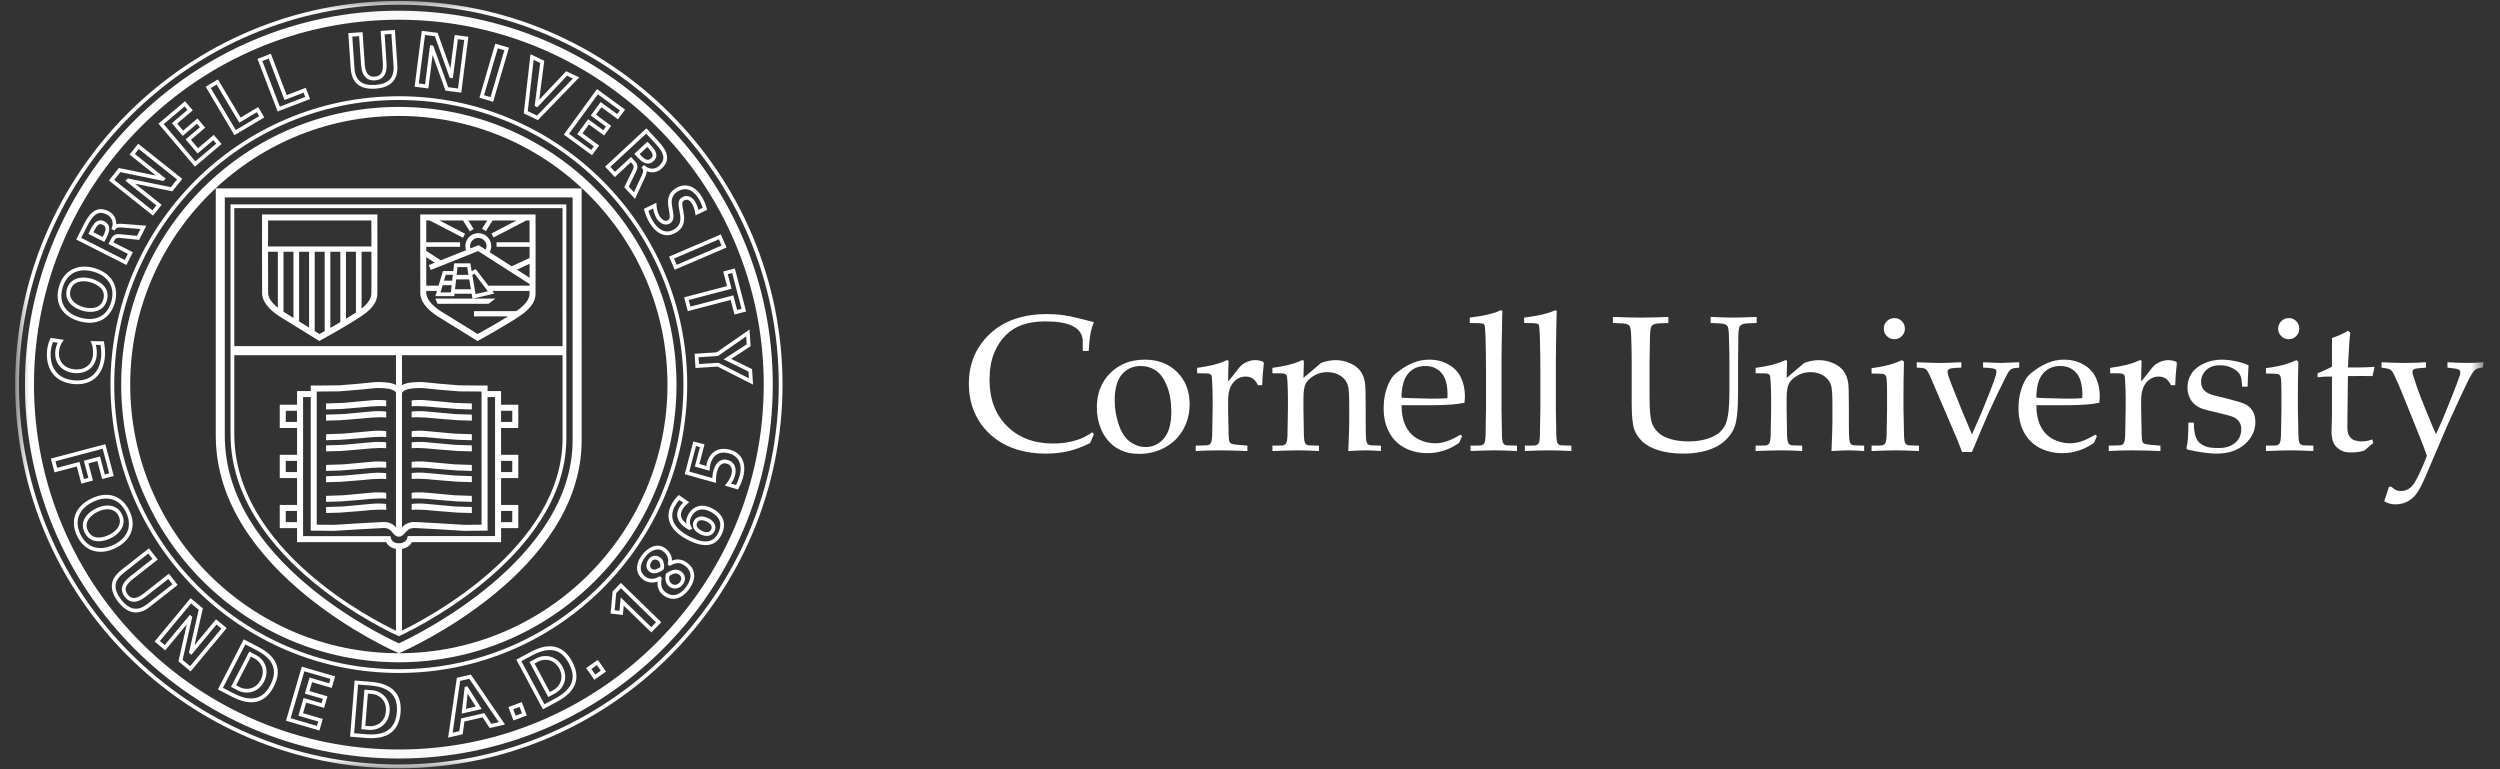<svg width="130" height="40" viewBox="0 0 130 40" fill="none" xmlns="http://www.w3.org/2000/svg">
<rect x="0" y="0" width="130" height="40" fill="#333333" stroke="none"/>
<g clip-path="url(#clip0_4400_2315)">
<mask id="mask0_4400_2315" style="mask-type:luminance" maskUnits="userSpaceOnUse" x="0" y="0" width="130" height="40">
<path d="M0.789 0.047V39.952H129.148V0.047" fill="white"/>
</mask>
<g mask="url(#mask0_4400_2315)">
<path d="M56.88 22.58L56.688 23.036C56.305 23.23 55.931 23.371 55.564 23.458C55.198 23.544 54.799 23.588 54.366 23.588C53.859 23.588 53.388 23.524 52.953 23.397C52.518 23.27 52.138 23.087 51.812 22.85C51.487 22.612 51.221 22.346 51.014 22.052C50.808 21.757 50.651 21.437 50.543 21.092C50.435 20.747 50.381 20.368 50.381 19.956C50.381 18.911 50.745 18.046 51.473 17.361C52.201 16.675 53.196 16.332 54.455 16.332C54.753 16.332 55.028 16.35 55.282 16.384C55.535 16.419 55.844 16.484 56.209 16.581C56.574 16.678 56.798 16.734 56.88 16.75C56.808 16.93 56.754 17.108 56.718 17.281C56.666 17.56 56.63 17.883 56.611 18.25H56.305L56.301 17.668C56.267 17.346 56.09 17.106 55.767 16.948C55.444 16.79 54.971 16.711 54.348 16.711C53.882 16.717 53.487 16.777 53.163 16.89C52.838 17.003 52.552 17.181 52.305 17.425C52.057 17.669 51.854 17.978 51.697 18.353C51.539 18.728 51.459 19.198 51.456 19.764C51.456 20.756 51.759 21.553 52.365 22.157C52.971 22.761 53.772 23.063 54.767 23.063C55.216 23.063 55.632 23.001 56.015 22.877C56.277 22.793 56.537 22.659 56.796 22.477L56.88 22.58Z" fill="white"/>
<path d="M57.964 20.826C57.964 21.227 58.031 21.636 58.165 22.051C58.299 22.466 58.493 22.769 58.747 22.959C59 23.15 59.276 23.246 59.574 23.246C59.953 23.246 60.27 23.096 60.525 22.795C60.78 22.495 60.908 22.033 60.908 21.408C60.908 20.889 60.832 20.441 60.679 20.064C60.528 19.686 60.334 19.42 60.098 19.265C59.863 19.109 59.603 19.032 59.318 19.032C58.916 19.032 58.589 19.177 58.34 19.468C58.089 19.759 57.964 20.211 57.964 20.826ZM57.036 21.19C57.036 20.458 57.269 19.86 57.736 19.397C58.203 18.934 58.801 18.702 59.532 18.702C60.22 18.702 60.78 18.918 61.212 19.35C61.645 19.782 61.861 20.34 61.861 21.024C61.861 21.502 61.75 21.938 61.527 22.334C61.304 22.73 60.989 23.04 60.583 23.265C60.177 23.488 59.73 23.601 59.242 23.601C58.862 23.601 58.54 23.537 58.276 23.409C58.012 23.282 57.799 23.121 57.635 22.928C57.471 22.735 57.347 22.537 57.262 22.334C57.111 21.977 57.036 21.596 57.036 21.19Z" fill="white"/>
<path d="M62.178 23.454V23.173C62.55 23.166 62.751 23.16 62.781 23.153C62.837 23.144 62.879 23.128 62.907 23.107C62.934 23.085 62.957 23.055 62.974 23.015C63.006 22.94 63.026 22.822 63.033 22.662C63.049 21.786 63.057 21.329 63.057 21.289V20.704C63.057 20.442 63.049 20.16 63.033 19.858C63.026 19.665 63.012 19.55 62.992 19.514C62.971 19.478 62.934 19.451 62.88 19.433C62.828 19.415 62.618 19.407 62.251 19.41V19.129C62.905 19.039 63.383 18.921 63.684 18.775C63.748 18.743 63.792 18.727 63.815 18.727C63.837 18.727 63.855 18.735 63.868 18.751C63.881 18.768 63.888 18.792 63.888 18.825C63.888 18.848 63.886 18.875 63.884 18.904C63.872 19.104 63.866 19.415 63.863 19.835C64.011 19.666 64.147 19.497 64.272 19.33C64.396 19.163 64.487 19.055 64.543 19.006C64.641 18.921 64.755 18.854 64.883 18.803C65.011 18.752 65.144 18.727 65.281 18.727C65.419 18.727 65.556 18.756 65.69 18.815L65.72 18.884C65.669 19.319 65.641 19.701 65.634 20.032H65.414C65.338 19.875 65.25 19.761 65.15 19.689C65.05 19.618 64.925 19.582 64.774 19.582C64.521 19.582 64.306 19.686 64.129 19.893C63.951 20.101 63.863 20.412 63.863 20.828V21.333C63.863 21.549 63.871 21.943 63.888 22.515C63.891 22.718 63.899 22.848 63.912 22.903C63.925 22.959 63.943 22.999 63.964 23.023C63.985 23.048 64.02 23.069 64.069 23.084C64.168 23.115 64.433 23.144 64.865 23.173V23.454C64.289 23.43 63.799 23.418 63.394 23.418C62.975 23.418 62.57 23.43 62.178 23.454Z" fill="white"/>
<path d="M66.166 23.454V23.173L66.633 23.168C66.702 23.165 66.755 23.153 66.793 23.131C66.831 23.11 66.859 23.083 66.879 23.05C66.915 22.985 66.938 22.868 66.948 22.701C66.948 22.658 66.956 22.187 66.972 21.289V20.704C66.972 20.442 66.964 20.16 66.948 19.858C66.939 19.665 66.923 19.55 66.902 19.514C66.881 19.478 66.845 19.451 66.794 19.433C66.742 19.415 66.533 19.407 66.166 19.41V19.129C66.82 19.039 67.298 18.921 67.599 18.775C67.664 18.743 67.707 18.727 67.73 18.727C67.752 18.727 67.77 18.735 67.783 18.751C67.796 18.768 67.803 18.792 67.803 18.825C67.803 18.848 67.802 18.875 67.8 18.904C67.793 19.023 67.785 19.273 67.779 19.654L68.692 18.874C68.96 18.776 69.215 18.727 69.454 18.727C69.719 18.727 69.971 18.781 70.208 18.889C70.445 18.996 70.624 19.132 70.743 19.296C70.863 19.459 70.942 19.666 70.981 19.914C71.004 20.061 71.016 20.472 71.016 21.146V22.015C71.016 22.44 71.024 22.729 71.04 22.884C71.057 22.982 71.082 23.049 71.117 23.087C71.152 23.125 71.205 23.148 71.278 23.158L71.81 23.173V23.454C71.492 23.43 71.228 23.418 71.016 23.418C70.835 23.418 70.534 23.43 70.112 23.454C70.144 22.644 70.16 22.133 70.16 21.92V21.094C70.16 20.58 70.141 20.243 70.102 20.082C70.046 19.863 69.92 19.685 69.724 19.551C69.528 19.417 69.291 19.35 69.014 19.35C68.769 19.35 68.544 19.409 68.342 19.526C68.139 19.644 67.995 19.779 67.908 19.931C67.822 20.083 67.779 20.34 67.779 20.699V21.293C67.795 22.144 67.803 22.604 67.803 22.672C67.809 22.836 67.829 22.955 67.862 23.031C67.875 23.06 67.895 23.086 67.921 23.107C67.948 23.128 67.989 23.145 68.045 23.158C68.065 23.162 68.245 23.166 68.587 23.173V23.454C68.189 23.43 67.829 23.418 67.507 23.418C67.232 23.418 66.786 23.43 66.166 23.454Z" fill="white"/>
<path d="M72.878 20.68C72.97 20.689 73.143 20.698 73.399 20.705C73.887 20.722 74.223 20.73 74.407 20.73C74.843 20.73 75.129 20.722 75.267 20.705C75.27 20.627 75.272 20.567 75.272 20.525C75.272 20.011 75.167 19.634 74.957 19.393C74.748 19.152 74.468 19.032 74.117 19.032C73.746 19.032 73.448 19.164 73.221 19.428C72.996 19.692 72.882 20.11 72.878 20.68ZM76.03 22.682L75.872 23.036C75.647 23.177 75.483 23.271 75.378 23.317C75.225 23.386 75.049 23.445 74.852 23.492C74.654 23.54 74.446 23.564 74.227 23.564C73.796 23.564 73.406 23.474 73.056 23.294C72.707 23.115 72.435 22.845 72.241 22.488C72.046 22.131 71.95 21.711 71.95 21.231C71.95 20.856 72.001 20.516 72.104 20.214C72.207 19.911 72.324 19.689 72.454 19.545C72.55 19.441 72.696 19.321 72.896 19.185C73.095 19.05 73.293 18.942 73.489 18.864C73.748 18.756 74.027 18.702 74.328 18.702C74.694 18.702 75.025 18.786 75.32 18.952C75.616 19.119 75.833 19.346 75.97 19.634C76.107 19.922 76.176 20.247 76.176 20.61C76.176 20.701 76.168 20.813 76.152 20.943C75.915 20.989 75.704 21.019 75.517 21.032C75.163 21.059 74.809 21.072 74.456 21.072H72.878C72.884 21.539 72.965 21.917 73.121 22.206C73.277 22.495 73.492 22.708 73.766 22.845C74.039 22.982 74.323 23.051 74.618 23.051C74.818 23.051 75.017 23.018 75.216 22.954C75.414 22.889 75.659 22.771 75.951 22.599L76.03 22.682Z" fill="white"/>
<path d="M76.466 23.454V23.173L76.931 23.168C77.004 23.165 77.059 23.153 77.096 23.131C77.135 23.11 77.164 23.083 77.183 23.05C77.22 22.985 77.241 22.868 77.248 22.701C77.25 22.659 77.258 22.189 77.272 21.291V19.253C77.272 18.706 77.264 18.141 77.248 17.558C77.235 17.165 77.216 16.946 77.193 16.9C77.177 16.867 77.15 16.844 77.113 16.831C77.064 16.808 76.836 16.796 76.429 16.796V16.515C77.162 16.423 77.671 16.306 77.957 16.167C77.999 16.147 78.031 16.137 78.055 16.137C78.077 16.137 78.095 16.144 78.108 16.159C78.12 16.174 78.127 16.194 78.127 16.22C78.127 16.243 78.124 16.276 78.118 16.319L78.114 16.481C78.099 17.067 78.09 17.566 78.088 17.978L78.079 18.744V21.292C78.092 22.143 78.1 22.604 78.103 22.672C78.106 22.836 78.126 22.955 78.162 23.031C78.175 23.06 78.195 23.085 78.22 23.107C78.247 23.128 78.287 23.145 78.339 23.158C78.362 23.162 78.543 23.166 78.884 23.173V23.454C78.443 23.43 78.056 23.418 77.721 23.418C77.403 23.418 76.985 23.43 76.466 23.454Z" fill="white"/>
<path d="M79.293 23.454V23.173L79.758 23.168C79.83 23.165 79.885 23.153 79.924 23.131C79.961 23.11 79.99 23.083 80.01 23.05C80.046 22.985 80.068 22.868 80.074 22.701C80.077 22.659 80.084 22.189 80.099 21.291V19.253C80.099 18.706 80.091 18.141 80.074 17.558C80.061 17.165 80.043 16.946 80.02 16.9C80.003 16.867 79.977 16.844 79.941 16.831C79.891 16.808 79.662 16.796 79.256 16.796V16.515C79.989 16.423 80.498 16.306 80.784 16.167C80.826 16.147 80.858 16.137 80.881 16.137C80.903 16.137 80.921 16.144 80.934 16.159C80.947 16.174 80.954 16.194 80.954 16.22C80.954 16.243 80.951 16.276 80.945 16.319L80.941 16.481C80.925 17.067 80.917 17.566 80.914 17.978L80.905 18.744V21.292C80.919 22.143 80.927 22.604 80.929 22.672C80.933 22.836 80.952 22.955 80.988 23.031C81.002 23.06 81.021 23.085 81.048 23.107C81.074 23.128 81.113 23.145 81.165 23.158C81.188 23.162 81.371 23.166 81.712 23.173V23.454C81.27 23.43 80.882 23.418 80.548 23.418C80.23 23.418 79.812 23.43 79.293 23.454Z" fill="white"/>
<path d="M83.871 16.797V16.479C84.406 16.503 84.903 16.515 85.363 16.515C85.83 16.515 86.293 16.503 86.754 16.479V16.797C86.369 16.803 86.134 16.82 86.049 16.848C85.965 16.876 85.908 16.914 85.879 16.963C85.836 17.028 85.81 17.187 85.8 17.438C85.796 17.504 85.788 17.967 85.776 18.829V20.641C85.776 21.343 85.821 21.806 85.911 22.03C86.001 22.253 86.143 22.439 86.339 22.586C86.489 22.697 86.692 22.786 86.947 22.853C87.2 22.92 87.486 22.953 87.798 22.953C88.164 22.953 88.489 22.909 88.773 22.818C89.057 22.728 89.27 22.619 89.412 22.49C89.554 22.361 89.66 22.217 89.731 22.057C89.8 21.897 89.851 21.677 89.883 21.398C89.913 21.119 89.93 20.766 89.93 20.338V18.829C89.93 18.385 89.921 17.951 89.904 17.527C89.898 17.216 89.876 17.032 89.838 16.975C89.801 16.918 89.74 16.876 89.655 16.848C89.571 16.82 89.336 16.803 88.952 16.797V16.479C89.49 16.503 89.881 16.515 90.129 16.515C90.354 16.515 90.76 16.503 91.346 16.479V16.797C90.958 16.803 90.723 16.82 90.64 16.848C90.557 16.876 90.499 16.914 90.466 16.963C90.428 17.028 90.403 17.187 90.393 17.439C90.393 17.504 90.388 17.968 90.379 18.83V20.472C90.379 21.279 90.322 21.842 90.21 22.162C90.096 22.483 89.889 22.765 89.589 23.01C89.362 23.193 89.072 23.335 88.717 23.436C88.363 23.537 87.969 23.588 87.537 23.588C87.033 23.588 86.596 23.529 86.227 23.41C85.857 23.291 85.576 23.133 85.382 22.939C85.189 22.745 85.057 22.547 84.985 22.344C84.894 22.076 84.848 21.627 84.848 20.996V18.83C84.848 18.386 84.839 17.951 84.823 17.527C84.813 17.216 84.79 17.032 84.753 16.975C84.716 16.918 84.655 16.876 84.573 16.848C84.49 16.82 84.255 16.803 83.871 16.797Z" fill="white"/>
<path d="M91.292 23.454V23.173L91.759 23.168C91.827 23.165 91.881 23.153 91.919 23.131C91.957 23.11 91.985 23.083 92.005 23.05C92.04 22.985 92.064 22.868 92.074 22.701C92.074 22.658 92.082 22.187 92.098 21.289V20.704C92.098 20.442 92.09 20.16 92.074 19.858C92.064 19.665 92.049 19.55 92.028 19.514C92.007 19.478 91.97 19.451 91.919 19.433C91.868 19.415 91.659 19.407 91.292 19.41V19.129C91.946 19.039 92.424 18.921 92.725 18.775C92.789 18.743 92.833 18.727 92.856 18.727C92.878 18.727 92.896 18.735 92.91 18.751C92.922 18.768 92.928 18.792 92.928 18.825C92.928 18.848 92.928 18.875 92.926 18.904C92.918 19.023 92.912 19.273 92.905 19.654L93.819 18.874C94.086 18.776 94.34 18.727 94.58 18.727C94.845 18.727 95.096 18.781 95.334 18.889C95.571 18.996 95.749 19.132 95.868 19.296C95.988 19.459 96.068 19.666 96.107 19.914C96.13 20.061 96.141 20.472 96.141 21.146V22.015C96.141 22.44 96.149 22.729 96.166 22.884C96.182 22.982 96.208 23.049 96.243 23.087C96.278 23.125 96.332 23.148 96.404 23.158L96.936 23.173V23.454C96.617 23.43 96.353 23.418 96.142 23.418C95.96 23.418 95.66 23.43 95.238 23.454C95.27 22.644 95.286 22.133 95.286 21.92V21.094C95.286 20.58 95.267 20.243 95.228 20.082C95.172 19.863 95.046 19.685 94.85 19.551C94.654 19.417 94.417 19.35 94.139 19.35C93.895 19.35 93.671 19.409 93.468 19.526C93.265 19.644 93.121 19.779 93.034 19.931C92.948 20.083 92.905 20.34 92.905 20.699V21.293C92.921 22.144 92.928 22.604 92.928 22.672C92.935 22.836 92.955 22.955 92.988 23.031C93.001 23.06 93.021 23.086 93.047 23.107C93.074 23.128 93.114 23.145 93.171 23.158C93.19 23.162 93.371 23.166 93.713 23.173V23.454C93.315 23.43 92.955 23.418 92.632 23.418C92.358 23.418 91.912 23.43 91.292 23.454Z" fill="white"/>
<path d="M98.508 16.54C98.661 16.54 98.79 16.594 98.896 16.701C99.002 16.809 99.055 16.939 99.055 17.092C99.055 17.242 99.001 17.371 98.894 17.478C98.787 17.586 98.657 17.64 98.508 17.64C98.355 17.64 98.225 17.586 98.117 17.478C98.009 17.371 97.956 17.242 97.956 17.092C97.956 16.939 98.009 16.809 98.117 16.701C98.225 16.594 98.355 16.54 98.508 16.54ZM97.321 19.423V19.142C97.947 19.069 98.473 18.931 98.9 18.727L99.006 18.805C98.99 19.501 98.982 20.034 98.982 20.404V21.295C98.997 22.145 99.007 22.604 99.011 22.673C99.014 22.836 99.032 22.955 99.065 23.031C99.081 23.06 99.102 23.086 99.128 23.107C99.154 23.128 99.193 23.145 99.245 23.158C99.265 23.162 99.446 23.166 99.788 23.173V23.454C99.293 23.43 98.897 23.418 98.6 23.418C98.34 23.418 97.913 23.43 97.321 23.454V23.173L97.787 23.168C97.856 23.165 97.909 23.153 97.948 23.131C97.985 23.11 98.014 23.083 98.034 23.051C98.07 22.985 98.092 22.87 98.103 22.703C98.103 22.661 98.11 22.192 98.127 21.298V20.436C98.127 19.95 98.11 19.661 98.078 19.57C98.058 19.521 98.023 19.484 97.972 19.46C97.922 19.435 97.705 19.423 97.321 19.423Z" fill="white"/>
<path d="M102.029 23.503C101.901 23.168 101.813 22.943 101.764 22.827L101.361 21.886L100.354 19.536C100.289 19.389 100.233 19.29 100.187 19.24C100.141 19.191 100.091 19.16 100.035 19.147C99.989 19.134 99.868 19.124 99.671 19.117V18.836C100.215 18.861 100.61 18.873 100.86 18.873C101.135 18.873 101.51 18.861 101.989 18.836V19.117C101.635 19.127 101.428 19.15 101.365 19.186C101.303 19.223 101.272 19.272 101.272 19.334C101.272 19.433 101.337 19.645 101.469 19.971L102.069 21.469L102.212 21.805C102.373 22.195 102.483 22.456 102.542 22.588L103.033 21.469C103.062 21.403 103.212 21.034 103.48 20.36C103.637 19.969 103.742 19.669 103.795 19.462C103.807 19.407 103.814 19.357 103.814 19.315C103.814 19.259 103.792 19.219 103.75 19.196C103.672 19.154 103.462 19.127 103.122 19.117V18.836C103.609 18.861 103.922 18.873 104.059 18.873C104.174 18.873 104.487 18.861 104.997 18.836V19.117C104.794 19.127 104.659 19.151 104.592 19.189C104.525 19.226 104.458 19.305 104.394 19.423C104.348 19.502 104.171 19.857 103.863 20.487L103.392 21.497C103.31 21.678 103.026 22.346 102.542 23.503H102.029Z" fill="white"/>
<path d="M105.89 20.68C105.982 20.689 106.155 20.698 106.411 20.705C106.899 20.722 107.235 20.73 107.419 20.73C107.854 20.73 108.141 20.722 108.279 20.705C108.282 20.627 108.284 20.567 108.284 20.525C108.284 20.011 108.179 19.634 107.969 19.393C107.759 19.152 107.479 19.032 107.128 19.032C106.757 19.032 106.46 19.164 106.233 19.428C106.007 19.692 105.893 20.11 105.89 20.68ZM109.041 22.682L108.884 23.036C108.659 23.177 108.494 23.271 108.39 23.317C108.236 23.386 108.06 23.445 107.863 23.492C107.666 23.54 107.458 23.564 107.238 23.564C106.808 23.564 106.417 23.474 106.068 23.294C105.718 23.115 105.447 22.845 105.253 22.488C105.058 22.131 104.962 21.711 104.962 21.231C104.962 20.856 105.012 20.516 105.116 20.214C105.219 19.911 105.336 19.689 105.466 19.545C105.561 19.441 105.708 19.321 105.908 19.185C106.107 19.05 106.305 18.942 106.501 18.864C106.759 18.756 107.038 18.702 107.339 18.702C107.706 18.702 108.036 18.786 108.332 18.952C108.628 19.119 108.844 19.346 108.982 19.634C109.119 19.922 109.187 20.247 109.187 20.61C109.187 20.701 109.179 20.813 109.163 20.943C108.928 20.989 108.715 21.019 108.529 21.032C108.175 21.059 107.821 21.072 107.467 21.072H105.89C105.896 21.539 105.977 21.917 106.133 22.206C106.289 22.495 106.503 22.708 106.777 22.845C107.051 22.982 107.335 23.051 107.63 23.051C107.83 23.051 108.029 23.018 108.227 22.954C108.426 22.889 108.67 22.771 108.962 22.599L109.041 22.682Z" fill="white"/>
<path d="M109.654 23.454V23.173C110.026 23.166 110.227 23.16 110.258 23.153C110.313 23.144 110.356 23.128 110.384 23.107C110.411 23.085 110.434 23.055 110.451 23.015C110.483 22.94 110.503 22.822 110.509 22.662C110.526 21.786 110.535 21.329 110.535 21.289V20.704C110.535 20.442 110.526 20.16 110.509 19.858C110.503 19.665 110.489 19.55 110.469 19.514C110.448 19.478 110.41 19.451 110.357 19.433C110.304 19.415 110.094 19.407 109.728 19.41V19.129C110.382 19.039 110.859 18.921 111.161 18.775C111.225 18.743 111.269 18.727 111.292 18.727C111.314 18.727 111.333 18.735 111.345 18.751C111.358 18.768 111.365 18.792 111.365 18.825C111.365 18.848 111.364 18.875 111.361 18.904C111.349 19.104 111.343 19.415 111.34 19.835C111.488 19.666 111.624 19.497 111.748 19.33C111.873 19.163 111.964 19.055 112.021 19.006C112.118 18.921 112.231 18.854 112.36 18.803C112.488 18.752 112.62 18.727 112.758 18.727C112.896 18.727 113.032 18.756 113.168 18.815L113.197 18.884C113.147 19.319 113.119 19.701 113.111 20.032H112.89C112.815 19.875 112.727 19.761 112.627 19.689C112.527 19.618 112.402 19.582 112.251 19.582C111.998 19.582 111.783 19.686 111.606 19.893C111.429 20.101 111.34 20.412 111.34 20.828V21.333C111.34 21.549 111.348 21.943 111.365 22.515C111.368 22.718 111.377 22.848 111.389 22.903C111.402 22.959 111.42 22.999 111.441 23.023C111.462 23.048 111.497 23.069 111.547 23.084C111.644 23.115 111.91 23.144 112.342 23.173V23.454C111.766 23.43 111.276 23.418 110.871 23.418C110.452 23.418 110.047 23.43 109.654 23.454Z" fill="white"/>
<path d="M113.798 21.976H114.078C114.081 22.166 114.092 22.316 114.108 22.428C114.124 22.538 114.152 22.647 114.192 22.753C114.231 22.86 114.292 22.95 114.375 23.023C114.457 23.097 114.546 23.153 114.643 23.194C114.74 23.235 114.839 23.262 114.94 23.275C115.039 23.288 115.192 23.296 115.396 23.296C115.732 23.296 116.007 23.206 116.222 23.031C116.438 22.854 116.546 22.612 116.546 22.305C116.546 22.168 116.512 22.047 116.446 21.942C116.378 21.838 116.281 21.756 116.156 21.697C116.03 21.638 115.758 21.561 115.343 21.466C114.928 21.372 114.66 21.304 114.538 21.261C114.355 21.192 114.21 21.109 114.102 21.011C113.994 20.913 113.908 20.789 113.844 20.638C113.781 20.488 113.749 20.325 113.749 20.148C113.749 19.89 113.816 19.652 113.952 19.435C114.088 19.218 114.302 19.041 114.593 18.906C114.885 18.77 115.202 18.702 115.545 18.702C115.751 18.702 115.99 18.73 116.262 18.786C116.533 18.842 116.754 18.912 116.924 18.995C116.901 19.359 116.886 19.73 116.876 20.107H116.595C116.578 19.869 116.56 19.713 116.538 19.639C116.517 19.564 116.488 19.497 116.453 19.439C116.416 19.381 116.354 19.318 116.266 19.251C116.178 19.185 116.064 19.125 115.925 19.073C115.786 19.021 115.616 18.995 115.413 18.995C115.126 18.995 114.894 19.08 114.719 19.25C114.544 19.42 114.457 19.619 114.457 19.847C114.457 19.974 114.482 20.084 114.533 20.175C114.584 20.267 114.652 20.341 114.736 20.398C114.822 20.455 114.941 20.507 115.095 20.552L115.91 20.753C116.321 20.858 116.606 20.947 116.761 21.023C116.916 21.098 117.041 21.214 117.136 21.372C117.231 21.531 117.279 21.721 117.279 21.943C117.279 22.384 117.096 22.768 116.731 23.096C116.365 23.424 115.876 23.588 115.263 23.588C114.981 23.588 114.606 23.546 114.137 23.461C113.878 23.413 113.739 23.378 113.72 23.359C113.706 23.349 113.699 23.332 113.699 23.31C113.699 23.287 113.703 23.259 113.71 23.226C113.741 23.086 113.761 22.949 113.772 22.815C113.782 22.68 113.79 22.401 113.798 21.976Z" fill="white"/>
<path d="M119.016 16.54C119.169 16.54 119.299 16.594 119.404 16.701C119.51 16.809 119.563 16.939 119.563 17.092C119.563 17.242 119.509 17.371 119.402 17.478C119.295 17.586 119.165 17.64 119.016 17.64C118.863 17.64 118.732 17.586 118.625 17.478C118.518 17.371 118.463 17.242 118.463 17.092C118.463 16.939 118.518 16.809 118.625 16.701C118.732 16.594 118.863 16.54 119.016 16.54ZM117.829 19.423V19.142C118.455 19.069 118.981 18.931 119.408 18.727L119.514 18.805C119.498 19.501 119.49 20.034 119.49 20.404V21.295C119.506 22.145 119.516 22.604 119.519 22.673C119.522 22.836 119.54 22.955 119.573 23.031C119.589 23.06 119.61 23.086 119.636 23.107C119.663 23.128 119.701 23.145 119.754 23.158C119.773 23.162 119.954 23.166 120.296 23.173V23.454C119.801 23.43 119.405 23.418 119.109 23.418C118.848 23.418 118.422 23.43 117.829 23.454V23.173L118.296 23.168C118.364 23.165 118.418 23.153 118.455 23.131C118.493 23.11 118.521 23.083 118.542 23.051C118.577 22.985 118.6 22.87 118.61 22.703C118.61 22.661 118.618 22.192 118.635 21.298V20.436C118.635 19.95 118.618 19.661 118.586 19.57C118.567 19.521 118.531 19.484 118.481 19.46C118.43 19.435 118.213 19.423 117.829 19.423Z" fill="white"/>
<path d="M120.516 19.618V19.412C120.828 19.284 121.077 19.17 121.262 19.069C121.262 18.29 121.262 17.793 121.262 17.577C121.604 17.46 121.882 17.334 122.096 17.199L122.214 17.298C122.177 17.571 122.136 18.174 122.092 19.105C122.352 19.109 122.507 19.11 122.559 19.11C122.587 19.11 122.755 19.106 123.059 19.098C123.228 19.093 123.354 19.083 123.438 19.069L123.473 19.103L123.371 19.557C123.166 19.554 122.978 19.552 122.807 19.552C122.635 19.552 122.397 19.554 122.092 19.557L122.068 21.561C122.058 22.049 122.061 22.341 122.077 22.436C122.093 22.531 122.124 22.614 122.17 22.685C122.215 22.756 122.274 22.812 122.346 22.855C122.419 22.898 122.543 22.93 122.718 22.953C122.85 22.953 122.958 22.947 123.041 22.936C123.123 22.924 123.227 22.896 123.353 22.85L123.412 23.036C123.259 23.158 123.111 23.283 122.968 23.415C122.845 23.46 122.73 23.491 122.622 23.505C122.515 23.52 122.392 23.527 122.252 23.527C122.08 23.527 121.943 23.508 121.84 23.468C121.739 23.429 121.645 23.374 121.561 23.304C121.477 23.233 121.406 23.144 121.349 23.036C121.291 22.928 121.254 22.757 121.238 22.524C121.24 22.302 121.247 22.058 121.257 21.793C121.26 21.741 121.262 21.683 121.262 21.621V19.582H121.062C120.9 19.582 120.718 19.593 120.516 19.618Z" fill="white"/>
<path d="M123.978 26.068L124.228 25.311H124.346C124.409 25.363 124.462 25.404 124.506 25.435C124.55 25.466 124.597 25.49 124.648 25.506C124.7 25.522 124.774 25.531 124.872 25.531C124.973 25.531 125.072 25.509 125.169 25.465C125.265 25.422 125.355 25.353 125.439 25.26C125.522 25.167 125.621 25.007 125.736 24.778C125.908 24.426 126.063 24.067 126.2 23.701C126.095 23.406 125.971 23.075 125.824 22.708L125.046 20.772C124.815 20.195 124.625 19.756 124.478 19.455C124.42 19.336 124.356 19.256 124.289 19.216C124.222 19.176 124.072 19.143 123.84 19.117V18.836C124.245 18.861 124.645 18.873 125.04 18.873C125.426 18.873 125.797 18.861 126.153 18.836V19.117C125.816 19.14 125.622 19.161 125.574 19.18C125.488 19.211 125.446 19.269 125.446 19.352C125.446 19.403 125.474 19.508 125.529 19.667C125.657 20.07 125.777 20.414 125.892 20.698L126.2 21.464C126.387 21.922 126.543 22.294 126.671 22.578L126.932 21.999C127.034 21.77 127.212 21.335 127.468 20.694C127.724 20.052 127.873 19.656 127.916 19.503C127.93 19.451 127.936 19.404 127.936 19.365C127.936 19.302 127.91 19.254 127.86 19.219C127.809 19.184 127.611 19.15 127.268 19.117V18.836C127.647 18.861 127.983 18.873 128.274 18.873C128.568 18.873 128.86 18.861 129.148 18.836L129.099 19.117C128.931 19.124 128.802 19.161 128.711 19.226C128.619 19.292 128.481 19.513 128.296 19.89C128.111 20.266 127.768 21.005 127.267 22.107L126.132 24.763C125.949 25.188 125.791 25.491 125.657 25.672C125.523 25.854 125.363 25.991 125.176 26.085C124.99 26.18 124.785 26.227 124.562 26.227C124.455 26.227 124.357 26.215 124.27 26.191C124.183 26.167 124.086 26.126 123.978 26.068Z" fill="white"/>
<path d="M5.941 20C5.941 11.839 12.58 5.2 20.739 5.2C28.9 5.2 35.539 11.839 35.539 19.999C35.539 28.16 28.9 34.799 20.739 34.799C12.58 34.799 5.941 28.16 5.941 20ZM5.746 20C5.746 28.268 12.472 34.994 20.739 34.994C29.008 34.994 35.734 28.268 35.734 19.999C35.734 11.731 29.008 5.004 20.739 5.004C12.472 5.004 5.746 11.731 5.746 20Z" fill="white"/>
<path d="M0.985 20C0.985 9.106 9.847 0.243 20.739 0.243C31.633 0.243 40.496 9.106 40.496 20C40.496 30.893 31.633 39.756 20.739 39.756C9.847 39.756 0.985 30.893 0.985 20ZM0.789 20C0.789 31.001 9.739 39.952 20.739 39.952C31.741 39.952 40.691 31.001 40.691 20C40.691 8.998 31.741 0.047 20.739 0.047C9.739 0.047 0.789 8.998 0.789 20Z" fill="white"/>
<path d="M1.767 20C1.767 9.538 10.278 1.026 20.739 1.026C31.202 1.026 39.714 9.538 39.714 20C39.714 30.462 31.202 38.974 20.739 38.974C10.278 38.974 1.767 30.462 1.767 20ZM1.297 20C1.297 30.721 10.019 39.443 20.739 39.443C31.461 39.443 40.184 30.721 40.184 20C40.184 9.279 31.461 0.557 20.739 0.557C10.019 0.557 1.297 9.279 1.297 20Z" fill="white"/>
<path d="M22.761 25.994C22.762 25.994 23.782 26.075 23.782 26.075C23.782 26.075 24.537 26.096 24.537 26.096L24.534 25.785L23.639 25.754L22.275 25.628C21.86 25.575 21.474 25.618 21.458 25.62L21.406 25.626V25.935L21.471 25.927C21.475 25.926 21.817 25.888 22.761 25.994ZM22.761 26.574C22.762 26.574 23.782 26.655 23.782 26.655C23.782 26.655 24.537 26.677 24.537 26.677L24.534 26.366L23.638 26.335L22.274 26.21C21.86 26.156 21.474 26.199 21.458 26.201L21.406 26.206V26.516L21.471 26.508C21.475 26.508 21.817 26.47 22.761 26.574ZM22.761 23.369C22.761 23.369 23.782 23.451 23.782 23.451L24.537 23.472L24.534 23.16L23.638 23.131L22.275 23.005C21.86 22.951 21.474 22.994 21.458 22.996L21.406 23.002V23.311L21.471 23.303C21.475 23.303 21.817 23.265 22.761 23.369ZM22.761 22.788C22.761 22.788 23.782 22.87 23.782 22.87C23.783 22.87 24.537 22.891 24.537 22.891L24.534 22.579L23.639 22.549C23.639 22.549 22.275 22.424 22.275 22.424C21.86 22.37 21.474 22.413 21.458 22.415L21.406 22.421V22.732L21.472 22.723C21.475 22.723 21.817 22.684 22.761 22.788ZM22.761 24.966C22.761 24.966 23.782 25.048 23.782 25.048C23.782 25.048 24.537 25.071 24.537 25.071L24.534 24.758L23.639 24.727C23.639 24.727 22.275 24.602 22.275 24.602C21.86 24.548 21.474 24.59 21.458 24.593L21.406 24.598V24.909L21.472 24.901C21.475 24.901 21.817 24.862 22.761 24.966ZM20.739 33.968C13.037 33.968 6.771 27.702 6.771 19.999C6.771 12.296 13.037 6.029 20.739 6.029C28.442 6.029 34.709 12.296 34.709 19.999C34.709 27.702 28.442 33.968 20.739 33.968ZM20.739 5.56C12.778 5.56 6.302 12.037 6.302 19.999C6.302 27.961 12.778 34.438 20.739 34.438C28.701 34.438 35.178 27.961 35.178 19.999C35.178 12.037 28.701 5.56 20.739 5.56ZM20.742 33.454C19.853 33.049 11.689 29.15 11.689 22.662C11.689 22.662 11.69 10.718 11.69 10.266C12.142 10.266 29.324 10.265 29.776 10.265C29.776 10.718 29.776 22.892 29.776 22.892C29.776 29.1 21.631 33.043 20.742 33.454ZM11.22 9.796L11.22 22.662C11.22 29.798 20.556 33.887 20.651 33.927L20.744 33.968L20.837 33.927C21.221 33.759 30.246 29.732 30.246 22.892L30.245 9.796L11.22 9.796ZM26.056 21.942V21.36C26.224 21.36 26.47 21.36 26.638 21.36C26.638 21.527 26.638 21.774 26.638 21.942C26.47 21.942 26.224 21.942 26.056 21.942ZM26.056 24.547V23.964C26.224 23.964 26.47 23.964 26.638 23.964C26.638 24.132 26.638 24.379 26.638 24.547C26.47 24.547 26.224 24.547 26.056 24.547ZM26.056 27.151V26.568C26.224 26.568 26.47 26.568 26.638 26.568C26.638 26.736 26.638 26.983 26.638 27.151C26.47 27.151 26.224 27.151 26.056 27.151ZM20.902 32.793V28.542C21.181 28.493 21.347 28.333 21.423 28.19C21.615 28.19 26.056 28.19 26.056 28.19V27.464H26.951V26.255H26.056V24.86H26.951V23.651H26.056V22.255H26.951V21.047H26.056V20.335H25.353V20.048L24.804 20.046L23.869 20.037L22.842 19.952L22.147 19.882C21.648 19.827 21.204 19.918 21.186 19.921C21.066 19.949 20.976 19.987 20.904 20.029V18.469H29.253C29.253 20.815 29.253 22.79 29.253 22.79C29.253 28.498 22.123 32.201 20.902 32.793ZM20.743 28.251C20.403 28.251 20.338 28.025 20.332 27.999L20.303 27.88L15.76 27.877C15.76 27.877 15.76 20.941 15.76 20.648C15.87 20.648 16.037 20.648 16.158 20.648L16.157 27.592L17.361 27.605L18.745 27.521L19.951 27.456C20.218 27.456 20.319 27.581 20.416 27.702C20.494 27.797 20.583 27.907 20.738 27.907C20.89 27.907 20.983 27.8 21.065 27.707C21.172 27.584 21.283 27.456 21.559 27.456L22.767 27.521L24.148 27.605C24.149 27.605 25.361 27.592 25.361 27.592L25.354 27.438L25.353 20.648H25.743V27.877H21.205L21.172 27.993C21.164 28.02 21.089 28.251 20.743 28.251ZM15.443 26.568C15.443 26.736 15.443 26.983 15.443 27.151C15.275 27.151 15.028 27.151 14.86 27.151C14.86 26.983 14.86 26.736 14.86 26.568C15.028 26.568 15.275 26.568 15.443 26.568ZM15.443 23.964C15.443 24.132 15.443 24.379 15.443 24.547C15.275 24.547 15.028 24.547 14.86 24.547C14.86 24.379 14.86 24.132 14.86 23.964C15.028 23.964 15.275 23.964 15.443 23.964ZM15.443 21.36C15.443 21.527 15.443 21.774 15.443 21.942C15.275 21.942 15.028 21.942 14.86 21.942C14.86 21.774 14.86 21.527 14.86 21.36C15.028 21.36 15.275 21.36 15.443 21.36ZM20.591 20.408V27.424C20.475 27.295 20.292 27.144 19.952 27.143L18.716 27.209L17.355 27.292C17.355 27.292 16.754 27.286 16.47 27.283C16.47 26.994 16.471 20.651 16.471 20.36C16.584 20.359 16.707 20.358 16.707 20.358L17.649 20.35C17.649 20.35 18.702 20.263 18.702 20.263L19.394 20.193C19.845 20.143 20.257 20.227 20.261 20.227C20.474 20.277 20.558 20.36 20.591 20.408ZM20.589 32.797C19.385 32.224 12.184 28.551 12.184 22.576C12.184 22.576 12.184 20.712 12.184 18.469H20.591V20.018C20.522 19.981 20.436 19.947 20.328 19.922C20.305 19.917 19.862 19.827 19.363 19.882L18.669 19.952L17.642 20.037C17.641 20.037 16.707 20.046 16.707 20.046L16.156 20.048L16.158 20.204V20.335H15.447V21.047H14.547V22.255H15.447V23.651H14.547V24.86H15.447V26.255H14.547V27.464H15.447V28.19C15.447 28.19 19.877 28.19 20.075 28.19C20.148 28.335 20.31 28.495 20.589 28.543V32.797ZM20.904 20.435C20.918 20.402 20.985 20.29 21.254 20.226C21.254 20.226 21.665 20.143 22.116 20.193C22.119 20.193 22.808 20.263 22.808 20.263L23.862 20.35L24.804 20.358C24.804 20.358 24.927 20.359 25.04 20.36C25.04 20.651 25.041 26.994 25.041 27.283C24.824 27.286 24.155 27.292 24.155 27.292L22.795 27.209L21.558 27.143C21.215 27.144 21.029 27.289 20.904 27.419V20.435ZM12.184 10.823C12.376 10.823 29.06 10.823 29.252 10.823C29.252 10.931 29.253 14.715 29.253 18H12.184C12.184 14.746 12.184 10.933 12.184 10.823ZM11.988 10.628V22.576C11.988 29.191 20.617 33.028 20.704 33.066L20.744 33.083L20.783 33.065C20.87 33.027 29.449 29.128 29.449 22.79L29.448 10.627L11.988 10.628ZM22.761 24.385C22.761 24.385 23.782 24.466 23.782 24.466L24.537 24.488L24.534 24.176L23.639 24.146C23.639 24.146 22.275 24.021 22.275 24.021C21.86 23.967 21.474 24.01 21.458 24.012L21.406 24.018V24.327L21.471 24.319C21.475 24.319 21.817 24.281 22.761 24.385ZM22.761 21.188C22.761 21.188 23.782 21.269 23.782 21.269L24.537 21.292L24.534 20.98L23.639 20.95L22.275 20.823C21.86 20.771 21.474 20.813 21.458 20.816L21.406 20.821V21.131L21.471 21.123C21.475 21.123 21.817 21.085 22.761 21.188ZM22.761 21.769C22.761 21.769 23.782 21.851 23.782 21.851L24.537 21.873L24.534 21.561L23.639 21.531L22.275 21.405C21.86 21.352 21.474 21.395 21.458 21.397L21.406 21.403V21.712L21.472 21.704C21.475 21.704 21.817 21.665 22.761 21.769ZM19.212 23.006C19.215 23.005 18.497 23.072 18.497 23.072L17.852 23.131C17.85 23.131 16.957 23.16 16.957 23.16L16.954 23.472L17.709 23.451L18.729 23.369C19.675 23.265 20.014 23.303 20.018 23.303L20.083 23.311L20.083 23.002L20.031 22.996C20.015 22.994 19.631 22.951 19.212 23.006ZM19.212 22.424C19.214 22.424 18.836 22.459 18.836 22.459L17.852 22.549C17.852 22.549 16.957 22.579 16.957 22.579L16.954 22.891L17.709 22.87C17.709 22.87 18.729 22.788 18.729 22.788C19.675 22.683 20.014 22.723 20.017 22.723L20.083 22.732L20.083 22.421L20.031 22.415C20.015 22.413 19.631 22.37 19.212 22.424ZM19.212 20.824C19.215 20.823 18.733 20.869 18.733 20.869L17.852 20.95L16.957 20.98L16.954 21.292L17.709 21.269L18.729 21.188C19.675 21.085 20.014 21.123 20.018 21.123L20.083 21.131L20.083 20.821L20.031 20.816C20.015 20.813 19.631 20.77 19.212 20.824ZM19.212 21.405C19.214 21.405 18.81 21.443 18.81 21.443L17.852 21.531L16.957 21.561L16.954 21.873L17.709 21.851L18.729 21.769C19.675 21.665 20.014 21.704 20.017 21.704L20.083 21.712L20.083 21.403L20.031 21.397C20.015 21.395 19.631 21.352 19.212 21.405ZM19.212 24.022C19.215 24.021 18.696 24.07 18.696 24.07L17.853 24.146C17.852 24.146 16.957 24.176 16.957 24.176L16.954 24.488L17.709 24.466L18.729 24.385C19.675 24.281 20.014 24.319 20.017 24.319L20.083 24.327L20.083 24.018L20.031 24.012C20.015 24.01 19.631 23.967 19.212 24.022ZM19.212 26.21C19.215 26.21 18.582 26.268 18.582 26.268L17.852 26.335C17.852 26.335 16.957 26.366 16.957 26.366L16.954 26.677L17.709 26.655C17.709 26.655 18.729 26.574 18.729 26.574C19.675 26.47 20.014 26.508 20.017 26.508L20.083 26.516L20.083 26.206L20.031 26.201C20.015 26.199 19.631 26.156 19.212 26.21ZM19.212 25.628C19.214 25.628 18.798 25.667 18.798 25.667L17.852 25.754C17.852 25.754 16.957 25.785 16.957 25.785L16.954 26.096L17.709 26.075C17.709 26.075 18.729 25.994 18.729 25.994C19.675 25.888 20.014 25.926 20.018 25.927L20.083 25.935L20.083 25.626L20.031 25.62C20.015 25.618 19.631 25.575 19.212 25.628ZM19.212 24.608C19.214 24.608 18.864 24.641 18.864 24.641L17.852 24.734L16.957 24.764L16.954 25.076L17.709 25.054L18.729 24.973C19.675 24.868 20.014 24.907 20.017 24.907L20.083 24.916L20.083 24.606L20.031 24.6C20.015 24.598 19.631 24.555 19.212 24.608Z" fill="white"/>
<path d="M13.557 35.351C13.445 35.568 13.277 35.718 13.07 35.784C12.873 35.847 12.65 35.827 12.461 35.729C12.461 35.729 12.356 35.675 12.276 35.634C12.352 35.487 12.97 34.289 13.046 34.142C13.126 34.184 13.23 34.237 13.23 34.237C13.42 34.335 13.565 34.504 13.628 34.702C13.652 34.778 13.664 34.856 13.664 34.935C13.664 35.073 13.628 35.213 13.557 35.351ZM13.319 34.065L12.963 33.88L12.014 35.718L12.372 35.902C12.607 36.023 12.883 36.048 13.129 35.969C13.386 35.886 13.594 35.704 13.73 35.44C13.867 35.175 13.895 34.9 13.813 34.642C13.734 34.396 13.554 34.186 13.319 34.065ZM14.065 35.612C13.673 36.371 13.053 36.519 12.17 36.065C12.17 36.065 11.766 35.857 11.593 35.767C11.673 35.613 12.678 33.663 12.758 33.508C12.889 33.576 13.334 33.806 13.334 33.806C13.944 34.12 14.247 34.5 14.247 34.955C14.247 35.158 14.186 35.377 14.065 35.612ZM13.423 33.633L12.674 33.246L11.331 35.851L12.081 36.237C13.067 36.745 13.792 36.565 14.237 35.701C14.683 34.837 14.409 34.142 13.423 33.633ZM24.317 36.071C24.463 36.303 24.654 36.605 24.739 36.741C24.594 36.774 24.375 36.825 24.23 36.858C24.247 36.698 24.287 36.343 24.317 36.071ZM24.164 35.718L24.006 37.109L25.05 36.869L24.302 35.683L24.164 35.718ZM20.636 37.032C20.568 37.885 20.053 38.26 19.062 38.181C19.062 38.181 18.61 38.145 18.416 38.129C18.43 37.955 18.605 35.769 18.619 35.596C18.766 35.607 19.266 35.648 19.266 35.648C20.191 35.722 20.643 36.122 20.643 36.869C20.643 36.922 20.641 36.976 20.636 37.032ZM19.282 35.454L18.441 35.387L18.206 38.307L19.046 38.375C20.152 38.463 20.752 38.017 20.83 37.048C20.908 36.079 20.387 35.543 19.282 35.454ZM20.068 36.987C20.048 37.231 19.95 37.434 19.785 37.575C19.627 37.709 19.414 37.776 19.202 37.759C19.202 37.759 19.084 37.75 18.995 37.743C19.008 37.578 19.116 36.234 19.13 36.069C19.22 36.076 19.337 36.085 19.337 36.085C19.712 36.116 20.071 36.404 20.071 36.901C20.071 36.929 20.07 36.957 20.068 36.987ZM19.352 35.892C19.352 35.892 18.951 35.86 18.951 35.86L18.786 37.92L19.186 37.953C19.45 37.974 19.714 37.89 19.91 37.723C20.116 37.549 20.237 37.299 20.261 37.002C20.315 36.333 19.833 35.931 19.352 35.892ZM17.184 35.304C17.161 35.383 17.14 35.452 17.117 35.532C16.963 35.487 16.097 35.234 16.097 35.234L15.853 36.067C15.853 36.067 16.636 36.296 16.787 36.34C16.764 36.419 16.744 36.488 16.721 36.567C16.57 36.523 15.788 36.295 15.788 36.295L15.518 37.218C15.518 37.218 16.39 37.473 16.545 37.519C16.521 37.598 16.502 37.666 16.478 37.746C16.324 37.701 15.267 37.392 15.113 37.346C15.162 37.179 15.777 35.074 15.826 34.907C15.98 34.952 17.03 35.259 17.184 35.304ZM14.872 37.478L16.61 37.987L16.786 37.387C16.786 37.387 15.913 37.132 15.759 37.086C15.795 36.965 15.884 36.657 15.92 36.536C16.071 36.58 16.854 36.809 16.854 36.809L17.028 36.208C17.028 36.208 16.246 35.98 16.095 35.935C16.128 35.822 16.196 35.589 16.229 35.475C16.383 35.52 17.249 35.773 17.249 35.773L17.425 35.172L15.694 34.666L14.872 37.478ZM2.883 23.985C3.051 23.94 5.171 23.38 5.339 23.335C5.38 23.488 5.636 24.459 5.677 24.613C5.597 24.634 5.528 24.652 5.449 24.673C5.408 24.521 5.201 23.737 5.201 23.737L4.361 23.959C4.361 23.959 4.557 24.7 4.597 24.85C4.517 24.871 4.448 24.889 4.368 24.91C4.328 24.76 4.133 24.019 4.133 24.019C4.133 24.019 3.132 24.284 2.973 24.326C2.947 24.226 2.909 24.085 2.883 23.985ZM4.23 25.148L4.835 24.988C4.835 24.988 4.639 24.247 4.599 24.097C4.713 24.067 4.948 24.005 5.062 23.974C5.103 24.127 5.31 24.911 5.31 24.911L5.915 24.75L5.477 23.098L2.645 23.847L2.835 24.563C2.835 24.563 3.836 24.299 3.995 24.257C4.034 24.407 4.23 25.148 4.23 25.148ZM6.203 27.287C6.131 27.493 5.936 27.685 5.667 27.814C5.387 27.95 5.109 27.987 4.906 27.916C4.76 27.865 4.648 27.759 4.572 27.602H4.571C4.495 27.444 4.482 27.29 4.533 27.144C4.604 26.941 4.805 26.746 5.086 26.61C5.355 26.481 5.627 26.448 5.833 26.52C5.981 26.571 6.093 26.675 6.168 26.831C6.243 26.986 6.254 27.139 6.203 27.287ZM6.343 26.746C6.245 26.543 6.095 26.405 5.897 26.336C5.643 26.247 5.317 26.284 5.002 26.435C4.67 26.596 4.438 26.825 4.349 27.08C4.322 27.16 4.308 27.241 4.308 27.323C4.308 27.442 4.337 27.564 4.396 27.686C4.496 27.892 4.646 28.031 4.842 28.1C5.097 28.189 5.42 28.149 5.752 27.989C6.066 27.838 6.297 27.605 6.386 27.351C6.455 27.153 6.441 26.949 6.343 26.746ZM7.669 31.403C7.43 31.592 7.2 31.674 6.986 31.649C6.755 31.621 6.525 31.465 6.305 31.184C6.108 30.934 6.009 30.702 6.009 30.49C6.009 30.464 6.01 30.438 6.014 30.413C6.039 30.199 6.174 29.995 6.414 29.806C6.414 29.806 7.428 29.008 7.711 28.785C7.775 28.866 7.865 28.981 7.929 29.062C7.794 29.168 6.764 29.978 6.764 29.978C6.505 30.182 6.368 30.379 6.343 30.582C6.341 30.604 6.34 30.624 6.34 30.646C6.34 30.779 6.39 30.91 6.49 31.038C6.762 31.383 7.131 31.377 7.584 31.021C7.584 31.021 8.485 30.313 8.749 30.105C8.812 30.186 8.903 30.302 8.967 30.383C8.83 30.49 7.669 31.403 7.669 31.403ZM8.782 29.833L7.465 30.868C6.993 31.238 6.778 31.089 6.643 30.917C6.559 30.811 6.524 30.708 6.536 30.605C6.554 30.458 6.671 30.299 6.884 30.131L8.201 29.095L7.744 28.512L6.294 29.653C6.012 29.875 5.852 30.123 5.821 30.389C5.787 30.674 5.898 30.982 6.152 31.304C6.406 31.627 6.679 31.808 6.963 31.842C7.23 31.874 7.508 31.778 7.79 31.556L9.239 30.416L8.782 29.833ZM4.859 28.438C4.574 28.339 4.34 28.114 4.183 27.789C3.846 27.091 4.091 26.458 4.838 26.097C5.213 25.916 5.572 25.877 5.877 25.983C6.164 26.083 6.393 26.305 6.556 26.643C6.654 26.845 6.703 27.046 6.703 27.238C6.703 27.357 6.684 27.473 6.645 27.583C6.537 27.892 6.285 28.149 5.915 28.328C5.538 28.51 5.173 28.548 4.859 28.438ZM6.829 27.647C6.946 27.31 6.912 26.934 6.731 26.558C6.547 26.178 6.274 25.915 5.941 25.799C5.586 25.676 5.176 25.718 4.754 25.922C3.909 26.33 3.624 27.078 4.008 27.873C4.188 28.246 4.46 28.505 4.795 28.622C5.158 28.749 5.575 28.708 5.999 28.503C6.416 28.302 6.703 28.006 6.829 27.647ZM9.888 34.641C9.79 34.56 9.559 34.368 9.495 34.315C9.52 34.205 9.998 32.072 9.998 32.072L9.872 31.972C9.872 31.972 8.678 33.408 8.566 33.543C8.489 33.48 8.389 33.397 8.313 33.333C8.424 33.199 9.825 31.512 9.936 31.378C10.035 31.46 10.268 31.654 10.332 31.707C10.307 31.817 9.826 33.944 9.826 33.944L9.951 34.052C9.951 34.052 11.146 32.612 11.258 32.476C11.335 32.54 11.435 32.623 11.511 32.686C11.4 32.82 9.999 34.507 9.888 34.641ZM11.233 32.203C11.233 32.203 10.44 33.157 10.113 33.551C10.232 33.028 10.548 31.634 10.548 31.634L9.911 31.105L8.039 33.358L8.591 33.817C8.591 33.817 9.386 32.86 9.712 32.468C9.594 32.989 9.279 34.388 9.279 34.388L9.913 34.915L11.786 32.66L11.233 32.203ZM29.163 35.413C29.103 35.612 28.961 35.784 28.772 35.884C28.772 35.884 28.669 35.94 28.59 35.982C28.512 35.837 27.875 34.648 27.797 34.503C27.877 34.46 27.98 34.405 27.98 34.405C28.168 34.304 28.389 34.281 28.588 34.341C28.796 34.404 28.967 34.551 29.083 34.767C29.158 34.907 29.196 35.051 29.196 35.191C29.196 35.267 29.185 35.341 29.163 35.413ZM28.644 34.154C28.396 34.08 28.121 34.109 27.888 34.234L27.534 34.423L28.51 36.246L28.864 36.056C29.097 35.931 29.274 35.717 29.349 35.47C29.427 35.212 29.394 34.937 29.254 34.675C29.113 34.413 28.903 34.233 28.644 34.154ZM35.687 30.508C35.498 30.769 35.109 31.156 34.621 30.805C34.413 30.655 34.345 30.438 34.402 30.099L34.408 30.041L34.31 29.962L34.251 29.994C34.013 30.133 33.768 30.133 33.576 29.996C33.119 29.667 33.384 29.194 33.52 29.006C33.764 28.668 34.155 28.431 34.479 28.665C34.646 28.785 34.8 29.011 34.733 29.286L34.715 29.356L34.828 29.424L34.883 29.399C35.213 29.215 35.4 29.267 35.611 29.418C36.103 29.772 35.87 30.253 35.687 30.508ZM35.724 29.26C35.305 28.951 34.944 29.162 34.944 29.152C34.944 28.867 34.774 28.637 34.592 28.507C34.16 28.195 33.663 28.477 33.362 28.893C33.014 29.375 33.053 29.858 33.463 30.154C33.852 30.413 34.196 30.227 34.194 30.238C34.192 30.261 34.189 30.283 34.189 30.305C34.189 30.593 34.294 30.809 34.508 30.963C34.957 31.287 35.457 31.159 35.844 30.621C36.222 30.095 36.177 29.586 35.724 29.26ZM35.356 30.27C35.265 30.396 35.082 30.463 34.935 30.357H34.934C34.839 30.288 34.795 30.199 34.795 30.065C34.795 30.032 34.801 29.986 34.806 29.948C35.013 29.806 35.178 29.78 35.31 29.875C35.47 29.99 35.435 30.16 35.356 30.27ZM34.658 29.812L34.626 29.835L34.619 29.874C34.609 29.931 34.601 29.995 34.601 30.063C34.601 30.218 34.646 30.389 34.821 30.515C35.041 30.673 35.345 30.616 35.514 30.383C35.681 30.15 35.644 29.876 35.424 29.718C35.211 29.565 34.953 29.596 34.658 29.812ZM34.335 29.49C34.156 29.604 34.01 29.663 33.895 29.58C33.747 29.474 33.818 29.291 33.883 29.2C33.925 29.142 33.977 29.106 34.035 29.097C34.095 29.087 34.161 29.106 34.223 29.151L34.224 29.151C34.301 29.207 34.342 29.328 34.342 29.434C34.342 29.454 34.338 29.472 34.335 29.49ZM34.337 28.993C34.337 28.993 34.337 28.993 34.337 28.994L34.336 28.993H34.337C34.233 28.919 34.115 28.887 34.004 28.905C33.894 28.923 33.798 28.985 33.725 29.087C33.582 29.287 33.555 29.575 33.782 29.738C34.039 29.923 34.335 29.726 34.478 29.632L34.507 29.612L34.517 29.577C34.53 29.534 34.536 29.485 34.536 29.434C34.536 29.273 34.472 29.09 34.337 28.993ZM36.985 27.526C36.952 27.594 36.907 27.638 36.846 27.659C36.759 27.69 36.64 27.673 36.513 27.611H36.513C36.366 27.541 36.268 27.452 36.236 27.36C36.216 27.305 36.221 27.248 36.251 27.187C36.28 27.126 36.322 27.086 36.379 27.066C36.472 27.033 36.605 27.053 36.744 27.119C36.803 27.148 37.092 27.301 36.985 27.526ZM36.828 26.944C36.64 26.854 36.457 26.832 36.314 26.883C36.209 26.92 36.126 26.996 36.075 27.102C36.045 27.165 36.03 27.23 36.03 27.294C36.03 27.338 36.038 27.382 36.052 27.424C36.116 27.605 36.292 27.721 36.429 27.787C36.603 27.871 36.774 27.89 36.91 27.843C37.019 27.805 37.105 27.724 37.16 27.61C37.278 27.364 37.145 27.096 36.828 26.944ZM34.111 32.36C34.039 32.434 33.937 32.539 33.865 32.613C33.739 32.489 32.275 31.065 32.275 31.065C32.275 31.065 32.226 31.624 32.214 31.762C32.126 31.751 32.045 31.742 31.961 31.732C31.975 31.582 32.039 30.899 32.044 30.841C32.077 30.808 32.212 30.669 32.291 30.588C32.415 30.709 33.986 32.239 34.111 32.36ZM31.857 30.755L31.75 31.902L32.39 31.979C32.39 31.979 32.417 31.665 32.433 31.49C32.672 31.722 33.869 32.888 33.869 32.888L34.386 32.356L32.287 30.313L31.857 30.755ZM25.552 37.64C25.492 37.549 25.184 37.081 25.184 37.081L23.976 37.359C23.976 37.359 23.899 37.916 23.884 38.024C23.811 38.04 23.666 38.074 23.536 38.103C23.572 37.855 23.911 35.526 23.928 35.406C24.019 35.385 24.309 35.318 24.4 35.297C24.468 35.397 25.797 37.343 25.938 37.551C25.8 37.583 25.629 37.622 25.552 37.64ZM23.755 35.247L23.302 38.356L24.058 38.183C24.058 38.183 24.135 37.626 24.15 37.519C24.258 37.494 24.988 37.326 25.096 37.301C25.156 37.392 25.465 37.859 25.465 37.859L26.26 37.676L24.486 35.078L23.755 35.247ZM37.352 27.703C37.108 28.212 36.657 28.287 35.933 27.94C35.535 27.749 34.956 27.373 34.956 26.811C34.956 26.679 34.988 26.537 35.061 26.385C35.135 26.224 35.31 26.003 35.328 26.003C35.333 26.008 35.453 26.084 35.528 26.137C35.442 26.221 35.355 26.319 35.286 26.463C35.238 26.564 35.214 26.666 35.214 26.765C35.214 27.059 35.422 27.336 35.811 27.542L35.845 27.56L36.003 27.503L35.951 27.404C35.854 27.236 35.849 27.08 35.935 26.901C36.128 26.5 36.481 26.387 36.903 26.589C37.268 26.764 37.641 27.099 37.352 27.703ZM36.987 26.414C36.47 26.166 36 26.32 35.76 26.817C35.707 26.928 35.68 27.036 35.68 27.143C35.68 27.177 35.703 27.21 35.709 27.244C35.56 27.132 35.409 26.972 35.409 26.763C35.409 26.695 35.425 26.623 35.461 26.547C35.539 26.387 35.642 26.284 35.743 26.196L35.838 26.114L35.3 25.742L35.242 25.799C35.095 25.945 34.978 26.11 34.886 26.301C34.551 26.999 34.902 27.661 35.849 28.115C36.669 28.508 37.234 28.398 37.527 27.787C37.803 27.211 37.606 26.711 36.987 26.414ZM38.468 24.718C38.468 24.718 38.354 25.078 38.276 25.221C38.201 25.199 38.114 25.177 38.011 25.147C38.089 25.038 38.173 24.906 38.222 24.722C38.242 24.648 38.253 24.568 38.253 24.488C38.253 24.243 38.145 24 37.833 23.919C37.685 23.88 37.55 23.895 37.431 23.965C37.278 24.055 37.16 24.235 37.098 24.473C37.098 24.473 37.041 24.699 37.041 24.86C36.867 24.811 35.99 24.564 35.843 24.522C35.883 24.371 36.15 23.348 36.191 23.194C36.266 23.213 36.322 23.228 36.397 23.247C36.357 23.402 36.132 24.262 36.132 24.262C36.132 24.262 36.901 24.478 36.901 24.477C36.901 24.331 36.943 24.129 36.943 24.129C36.978 23.995 37.069 23.75 37.29 23.621C37.454 23.525 37.662 23.509 37.907 23.574C38.129 23.632 38.3 23.756 38.404 23.934C38.478 24.059 38.515 24.208 38.515 24.374C38.515 24.482 38.499 24.597 38.468 24.718ZM37.957 23.386C37.659 23.308 37.402 23.331 37.192 23.453C36.911 23.619 36.797 23.917 36.755 24.08C36.755 24.08 36.743 24.158 36.733 24.23C36.621 24.198 36.468 24.155 36.368 24.127C36.408 23.975 36.635 23.108 36.635 23.108L36.052 22.957L35.607 24.658C35.607 24.658 37.217 25.113 37.243 25.113C37.2 24.823 37.286 24.522 37.286 24.522C37.334 24.334 37.421 24.196 37.529 24.133C37.603 24.09 37.687 24.081 37.784 24.107C38.129 24.197 38.063 24.563 38.034 24.673C37.982 24.871 37.871 25.018 37.791 25.125L37.693 25.252L38.374 25.453C38.374 25.453 38.436 25.347 38.512 25.175C38.654 24.852 38.831 24.303 38.572 23.835C38.441 23.612 38.229 23.457 37.957 23.386ZM29.74 35.447C29.641 35.771 29.353 36.063 28.883 36.315C28.883 36.315 28.441 36.551 28.311 36.621C28.229 36.467 27.194 34.534 27.112 34.381C27.241 34.311 27.683 34.075 27.683 34.075C28.154 33.823 28.557 33.745 28.881 33.843C29.161 33.927 29.398 34.148 29.585 34.498C29.714 34.739 29.779 34.966 29.779 35.175C29.779 35.269 29.766 35.36 29.74 35.447ZM28.938 33.657C28.557 33.541 28.117 33.622 27.592 33.903L26.849 34.301L28.232 36.884L28.975 36.486C29.499 36.206 29.81 35.884 29.926 35.503C30.026 35.172 29.969 34.803 29.756 34.406C29.544 34.009 29.269 33.757 28.938 33.657ZM26.812 37.215C26.776 37.118 26.724 36.979 26.688 36.883C26.785 36.846 26.922 36.795 27.018 36.759C27.055 36.856 27.106 36.994 27.143 37.091C27.046 37.127 26.909 37.178 26.812 37.215ZM26.438 36.768L26.699 37.465L27.393 37.204L27.132 36.509L26.438 36.768ZM30.954 35.077C30.895 34.993 30.81 34.871 30.751 34.787C30.835 34.728 30.955 34.644 31.04 34.584C31.099 34.669 31.183 34.79 31.242 34.875C31.158 34.934 31.038 35.018 30.954 35.077ZM30.48 34.739L30.906 35.348L31.513 34.922L31.087 34.314L30.48 34.739ZM2.637 18.293C2.645 18.159 2.686 17.963 2.758 17.784C2.831 17.795 2.897 17.81 2.998 17.826C2.909 18.008 2.881 18.176 2.872 18.32C2.87 18.346 2.87 18.371 2.87 18.396C2.87 18.644 2.95 18.866 3.105 19.042C3.291 19.253 3.571 19.381 3.893 19.402C4.534 19.443 4.99 19.059 5.03 18.447C5.032 18.409 5.034 18.37 5.034 18.331C5.034 18.186 5.013 18.051 4.984 17.934C5.081 17.935 5.151 17.936 5.227 17.937C5.266 18.137 5.267 18.462 5.267 18.462C5.209 19.352 4.714 19.833 3.908 19.781C3.485 19.754 3.158 19.613 2.938 19.363C2.737 19.134 2.632 18.815 2.632 18.434C2.632 18.388 2.634 18.341 2.637 18.293ZM3.896 19.975C4.811 20.034 5.396 19.473 5.461 18.474C5.461 18.474 5.461 18.397 5.461 18.293C5.461 18.078 5.403 17.748 5.403 17.748L4.707 17.736L4.768 17.874C4.82 17.991 4.849 18.231 4.836 18.434C4.803 18.938 4.438 19.242 3.906 19.208C3.635 19.19 3.402 19.086 3.251 18.914C3.116 18.76 3.051 18.558 3.066 18.332C3.076 18.179 3.103 17.996 3.233 17.799L3.316 17.672L2.636 17.57L2.605 17.635C2.518 17.821 2.457 18.063 2.443 18.281C2.411 18.777 2.532 19.196 2.792 19.491C3.044 19.778 3.426 19.945 3.896 19.975ZM3.251 14.969C3.457 14.23 4.069 13.907 4.847 14.124C5.634 14.344 5.995 14.939 5.789 15.678C5.688 16.039 5.502 16.298 5.236 16.447C4.951 16.608 4.585 16.632 4.178 16.518C3.54 16.34 3.191 15.928 3.191 15.38C3.191 15.25 3.211 15.113 3.251 14.969ZM4.126 16.705C4.584 16.834 5 16.803 5.331 16.617C5.639 16.443 5.862 16.137 5.976 15.73C6.211 14.889 5.788 14.185 4.9 13.937C4.019 13.691 3.3 14.076 3.064 14.916L3.063 14.917C2.825 15.771 3.233 16.456 4.126 16.705ZM8.885 9.732C8.775 9.71 6.641 9.278 6.641 9.278L6.523 9.401C6.523 9.401 7.993 10.57 8.131 10.68C8.069 10.758 7.987 10.86 7.925 10.938C7.789 10.83 6.074 9.463 5.938 9.355C6.017 9.255 6.208 9.015 6.259 8.95C6.37 8.973 8.504 9.412 8.504 9.412L8.611 9.282C8.611 9.282 7.149 8.116 7.011 8.006C7.073 7.928 7.155 7.825 7.217 7.747C7.353 7.856 9.069 9.222 9.205 9.331C9.126 9.43 8.937 9.667 8.885 9.732ZM7.187 7.474L6.738 8.037C6.738 8.037 7.711 8.812 8.11 9.13C7.586 9.023 6.182 8.736 6.182 8.736L5.664 9.386L7.955 11.211L8.404 10.649C8.404 10.649 7.429 9.873 7.031 9.555C7.554 9.661 8.963 9.947 8.963 9.947L9.478 9.3L7.187 7.474ZM23.307 4.536C23.269 4.429 22.531 2.381 22.531 2.381L22.364 2.344C22.364 2.344 22.128 4.207 22.106 4.383C22.007 4.37 21.877 4.353 21.778 4.34C21.8 4.168 22.078 1.992 22.1 1.82C22.227 1.836 22.53 1.875 22.613 1.885C22.651 1.992 23.384 4.044 23.384 4.044L23.55 4.067C23.55 4.067 23.788 2.213 23.81 2.038C23.909 2.05 24.039 2.067 24.138 2.08C24.116 2.252 23.838 4.428 23.816 4.6C23.69 4.584 23.389 4.546 23.307 4.536ZM24.356 1.912L23.642 1.82C23.642 1.82 23.484 3.055 23.419 3.56C23.239 3.057 22.756 1.708 22.756 1.708L21.932 1.602L21.561 4.508L22.274 4.6C22.274 4.6 22.432 3.364 22.496 2.859C22.677 3.361 23.165 4.713 23.165 4.713L23.985 4.818L24.356 1.912ZM14.55 5.546C14.487 5.383 13.704 3.336 13.641 3.173C13.738 3.136 13.876 3.083 13.972 3.046C14.036 3.213 14.796 5.199 14.796 5.199C14.796 5.199 15.638 4.876 15.788 4.818C15.817 4.895 15.843 4.962 15.872 5.039C15.722 5.097 14.7 5.488 14.55 5.546ZM15.9 4.567C15.9 4.567 15.058 4.89 14.908 4.947C14.845 4.781 14.084 2.795 14.084 2.795L13.39 3.061L14.438 5.797L16.124 5.151L15.9 4.567ZM3.666 15.085C3.799 14.608 4.303 14.566 4.693 14.675C4.872 14.725 5.401 14.912 5.401 15.373C5.401 15.431 5.393 15.494 5.374 15.562C5.326 15.732 5.233 15.857 5.098 15.933C4.91 16.038 4.631 16.051 4.332 15.967C3.942 15.858 3.533 15.562 3.666 15.085ZM4.28 16.154C4.633 16.253 4.958 16.235 5.193 16.102C5.375 15.999 5.499 15.835 5.561 15.614L5.561 15.614C5.732 14.999 5.252 14.629 4.745 14.488C4.231 14.344 3.64 14.457 3.479 15.033C3.318 15.608 3.766 16.011 4.28 16.154ZM18.673 1.88C18.684 2.05 18.774 3.358 18.774 3.358C18.797 3.685 18.883 3.91 19.037 4.044C19.155 4.147 19.31 4.193 19.498 4.18C19.686 4.167 19.833 4.101 19.936 3.983C20.05 3.851 20.107 3.661 20.107 3.405C20.107 3.361 20 1.788 20 1.788L20.353 1.764C20.353 1.764 20.471 3.487 20.471 3.524C20.471 3.774 20.409 3.972 20.286 4.113C20.132 4.289 19.873 4.391 19.514 4.416C18.82 4.463 18.476 4.188 18.432 3.551C18.432 3.551 18.343 2.263 18.319 1.903C18.422 1.897 18.57 1.887 18.673 1.88ZM19.527 4.61C19.939 4.581 20.244 4.457 20.432 4.241C20.608 4.038 20.685 3.754 20.661 3.397L20.534 1.557L19.793 1.608L19.908 3.28C19.927 3.55 19.887 3.743 19.789 3.855C19.721 3.934 19.621 3.976 19.485 3.986C19.348 3.995 19.243 3.966 19.165 3.898C19.053 3.8 18.986 3.614 18.968 3.345L18.853 1.672L18.111 1.723L18.238 3.564C18.29 4.313 18.724 4.665 19.527 4.61ZM9.598 5.534C9.651 5.598 9.697 5.652 9.751 5.715C9.628 5.819 8.938 6.404 8.938 6.404L9.5 7.066C9.5 7.066 10.123 6.537 10.243 6.435C10.297 6.498 10.343 6.553 10.397 6.616C10.277 6.718 9.652 7.247 9.652 7.247L10.275 7.981C10.275 7.981 10.971 7.391 11.094 7.287C11.147 7.35 11.193 7.404 11.247 7.468C11.124 7.572 10.28 8.287 10.157 8.391C10.045 8.258 8.627 6.585 8.514 6.453C8.637 6.349 9.475 5.638 9.598 5.534ZM11.521 7.49L11.116 7.013C11.116 7.013 10.42 7.603 10.297 7.707C10.215 7.611 10.008 7.367 9.926 7.27C10.046 7.168 10.671 6.639 10.671 6.639L10.266 6.161C10.266 6.161 9.642 6.69 9.522 6.793C9.446 6.702 9.288 6.517 9.212 6.427C9.334 6.323 10.024 5.737 10.024 5.737L9.621 5.261L8.24 6.43L10.135 8.665L11.521 7.49ZM4.223 12.37C4.285 12.249 4.466 11.891 4.466 11.891C4.63 11.566 4.816 11.197 5.088 11.097C5.093 11.095 5.098 11.093 5.103 11.091C5.237 11.047 5.386 11.069 5.559 11.156C5.812 11.284 5.918 11.554 5.823 11.828L5.794 11.908L5.961 11.987L6.004 11.914C6.044 11.849 6.138 11.822 6.3 11.829C6.297 11.829 6.999 11.885 7.305 11.909C7.239 12.038 7.159 12.197 7.124 12.266C7.01 12.254 6.28 12.181 6.28 12.181C6.168 12.169 6.077 12.17 5.998 12.199C5.905 12.233 5.829 12.307 5.76 12.445L5.636 12.689C5.636 12.689 6.504 13.129 6.65 13.202C6.603 13.294 6.536 13.426 6.489 13.518C6.334 13.44 4.379 12.448 4.223 12.37ZM6.91 13.117C6.91 13.117 6.042 12.677 5.897 12.604C5.915 12.568 5.933 12.533 5.933 12.533C5.977 12.446 6.014 12.401 6.068 12.381C6.115 12.364 6.174 12.365 6.26 12.374L7.237 12.473L7.609 11.738L6.312 11.636C6.26 11.633 6.151 11.631 6.045 11.664C6.057 11.38 5.914 11.118 5.647 10.983C5.429 10.872 5.225 10.847 5.043 10.907C4.686 11.024 4.477 11.438 4.292 11.804L3.962 12.455L6.575 13.779L6.91 13.117ZM4.855 12.076C4.874 12.039 4.893 12.001 4.893 12.001C4.966 11.857 5.055 11.705 5.163 11.665C5.165 11.664 5.167 11.664 5.17 11.663C5.221 11.646 5.277 11.655 5.343 11.688C5.524 11.78 5.534 11.937 5.377 12.246C5.377 12.246 5.358 12.284 5.34 12.321C5.229 12.265 4.966 12.132 4.855 12.076ZM5.431 11.514C5.318 11.457 5.21 11.445 5.109 11.479C4.931 11.537 4.817 11.722 4.72 11.914L4.595 12.161L5.425 12.582L5.55 12.334C5.626 12.185 5.855 11.731 5.431 11.514ZM33.602 6.947C33.694 7.047 33.967 7.341 33.967 7.341C34.215 7.608 34.496 7.91 34.496 8.2C34.496 8.205 34.496 8.211 34.496 8.216C34.491 8.357 34.419 8.489 34.278 8.621C34.07 8.814 33.78 8.82 33.556 8.635L33.49 8.58L33.359 8.71L33.412 8.776C33.46 8.836 33.452 8.933 33.389 9.083C33.39 9.08 33.095 9.719 32.966 9.998C32.868 9.892 32.747 9.761 32.694 9.704C32.744 9.601 33.066 8.942 33.066 8.942C33.116 8.841 33.147 8.755 33.147 8.671C33.147 8.572 33.104 8.476 32.999 8.363L32.813 8.162C32.813 8.162 32.099 8.824 31.98 8.935C31.91 8.859 31.809 8.751 31.739 8.675C31.867 8.557 33.474 7.066 33.602 6.947ZM31.97 9.21C31.97 9.21 32.683 8.547 32.803 8.437C32.829 8.465 32.856 8.495 32.856 8.495C32.922 8.566 32.952 8.617 32.952 8.674C32.952 8.724 32.93 8.779 32.892 8.857C32.892 8.857 32.461 9.739 32.461 9.739L33.021 10.342L33.567 9.161C33.587 9.114 33.626 9.012 33.633 8.901C33.894 9.01 34.19 8.967 34.41 8.763C34.589 8.597 34.683 8.415 34.69 8.223C34.704 7.848 34.388 7.508 34.109 7.208L33.612 6.673L31.465 8.665L31.97 9.21ZM11.266 4.398C11.357 4.551 12.444 6.378 12.444 6.378C12.444 6.378 13.219 5.917 13.357 5.835C13.399 5.906 13.435 5.968 13.478 6.039C13.34 6.121 12.399 6.681 12.261 6.763C12.172 6.613 11.05 4.729 10.961 4.579C11.05 4.526 11.177 4.451 11.266 4.398ZM13.745 6.106L13.424 5.569C13.424 5.569 12.65 6.03 12.512 6.112C12.421 5.958 11.334 4.131 11.334 4.131L10.695 4.511L12.193 7.029L13.745 6.106ZM37.521 12.769C37.361 12.838 35.346 13.703 35.186 13.772C35.145 13.677 35.087 13.541 35.046 13.446C35.206 13.378 37.222 12.512 37.382 12.444C37.422 12.539 37.48 12.674 37.521 12.769ZM35.085 14.027L37.777 12.871L37.484 12.189L34.791 13.344L35.085 14.027ZM38.073 14.198C38.116 14.361 38.517 15.895 38.56 16.058C38.48 16.078 38.411 16.097 38.331 16.118C38.293 15.973 38.132 15.359 38.132 15.359C38.132 15.359 36.076 15.898 35.904 15.943C35.877 15.843 35.84 15.7 35.813 15.6C35.986 15.555 38.043 15.016 38.043 15.016C38.043 15.016 37.882 14.402 37.844 14.258C37.924 14.237 37.993 14.219 38.073 14.198ZM37.805 14.877C37.633 14.922 35.576 15.461 35.576 15.461L35.765 16.18C35.765 16.18 37.821 15.642 37.993 15.597C38.031 15.741 38.192 16.355 38.192 16.355L38.798 16.197L38.212 13.961L37.607 14.119C37.607 14.119 37.768 14.733 37.805 14.877ZM25.17 4.951C25.219 4.784 25.837 2.679 25.886 2.512C25.985 2.541 26.127 2.583 26.226 2.612C26.177 2.779 25.559 4.883 25.51 5.051C25.411 5.021 25.269 4.98 25.17 4.951ZM26.467 2.48L25.754 2.271L24.929 5.082L25.642 5.292L26.467 2.48ZM34.835 11.62C35.082 11.466 35.029 11.177 34.978 10.897C34.915 10.554 34.849 10.199 35.231 9.962C35.412 9.85 35.59 9.813 35.761 9.853C35.965 9.901 36.16 10.06 36.31 10.302C36.417 10.473 36.491 10.643 36.539 10.81C36.464 10.846 36.399 10.873 36.317 10.912C36.279 10.752 36.217 10.601 36.134 10.467C36.005 10.261 35.749 10.085 35.45 10.27C35.225 10.41 35.278 10.686 35.329 10.953C35.397 11.306 35.467 11.671 35.07 11.918C34.897 12.025 34.726 12.061 34.561 12.022C34.286 11.958 34.083 11.71 33.961 11.514C33.827 11.298 33.784 11.171 33.717 10.963C33.789 10.928 33.861 10.892 33.959 10.845C33.983 10.979 34.052 11.211 34.145 11.361C34.294 11.601 34.587 11.773 34.835 11.62ZM34.31 11.259C34.212 11.1 34.154 10.903 34.141 10.69L34.133 10.544L33.479 10.862L33.523 10.998C33.598 11.231 33.644 11.371 33.796 11.616C33.998 11.943 34.248 12.148 34.517 12.211C34.734 12.262 34.955 12.219 35.173 12.083C35.683 11.766 35.589 11.275 35.52 10.917C35.471 10.661 35.446 10.502 35.553 10.435C35.761 10.306 35.903 10.464 35.969 10.57C36.06 10.716 36.123 10.889 36.15 11.068L36.169 11.197L36.768 10.913L36.749 10.836C36.7 10.626 36.608 10.412 36.476 10.2C36.298 9.914 36.06 9.723 35.805 9.664C35.582 9.612 35.354 9.656 35.128 9.797C34.635 10.104 34.722 10.583 34.786 10.932C34.837 11.204 34.861 11.375 34.733 11.455C34.575 11.553 34.389 11.386 34.31 11.259ZM37.335 18.512C37.335 18.512 38.568 17.654 38.803 17.491C38.813 17.653 38.825 17.838 38.829 17.904C38.742 17.961 37.628 18.685 37.628 18.685C37.628 18.685 38.827 19.274 38.92 19.32C38.924 19.381 38.933 19.526 38.942 19.672C38.69 19.544 37.357 18.865 37.357 18.865L36.348 18.93L36.325 18.576L37.335 18.512ZM36.119 18.395L36.167 19.136C36.167 19.136 37.266 19.066 37.316 19.063C37.362 19.086 39.158 20 39.158 20L39.107 19.195C39.107 19.195 38.254 18.776 38.021 18.662C38.238 18.521 39.03 18.005 39.03 18.005L38.974 17.135C38.974 17.135 37.312 18.291 37.269 18.321C37.217 18.325 36.119 18.395 36.119 18.395ZM31.088 4.905C31.218 5 32.105 5.648 32.234 5.743C32.185 5.81 32.144 5.867 32.095 5.934C31.965 5.839 31.234 5.306 31.234 5.306L30.722 6.007C30.722 6.007 31.383 6.489 31.51 6.582C31.461 6.649 31.419 6.707 31.37 6.773C31.243 6.68 30.582 6.198 30.582 6.198L30.015 6.975C30.015 6.975 30.752 7.513 30.881 7.608C30.833 7.675 30.791 7.732 30.742 7.799C30.612 7.704 29.719 7.052 29.589 6.957C29.692 6.816 30.985 5.046 31.088 4.905ZM30.784 8.071L31.153 7.566C31.153 7.566 30.416 7.027 30.286 6.933C30.361 6.83 30.55 6.572 30.625 6.469C30.752 6.562 31.413 7.045 31.413 7.045L31.781 6.54C31.781 6.54 31.121 6.057 30.993 5.964C31.063 5.869 31.207 5.673 31.276 5.577C31.406 5.672 32.137 6.206 32.137 6.206L32.505 5.701L31.045 4.633L29.318 6.999L30.784 8.071ZM33.658 7.643C33.687 7.673 33.715 7.704 33.715 7.704C33.825 7.822 33.937 7.958 33.937 8.074C33.937 8.076 33.937 8.078 33.937 8.08C33.935 8.134 33.908 8.184 33.854 8.234C33.704 8.372 33.554 8.327 33.318 8.072C33.318 8.072 33.289 8.042 33.261 8.012C33.352 7.927 33.567 7.727 33.658 7.643ZM33.986 8.376C34.078 8.29 34.127 8.193 34.131 8.087C34.138 7.9 34.004 7.728 33.858 7.571L33.668 7.368L32.986 8.001L33.175 8.205C33.289 8.327 33.636 8.7 33.986 8.376ZM27.444 5.781C27.458 5.656 27.72 3.351 27.748 3.111C27.87 3.17 28.019 3.24 28.091 3.275C28.077 3.38 27.803 5.505 27.803 5.505L27.933 5.581L27.985 5.528C27.985 5.528 29.395 4.035 29.486 3.938C29.555 3.971 29.678 4.029 29.792 4.084C29.625 4.256 28.015 5.919 27.927 6.01C27.838 5.968 27.533 5.823 27.444 5.781ZM30.12 4.025L29.442 3.702C29.442 3.702 28.341 4.868 28.04 5.186C28.096 4.753 28.302 3.16 28.302 3.16L27.585 2.818L27.235 5.896L27.97 6.246L30.12 4.025Z" fill="white"/>
<path d="M19.311 15.254C19.306 15.381 19.291 15.663 18.802 16.045V13.09H19.313C19.314 13.48 19.314 13.857 19.314 14.183C19.314 14.782 19.313 15.212 19.311 15.254ZM16.611 17.369C16.585 17.352 16.493 17.296 16.365 17.217V13.09H16.884V17.217C16.769 17.282 16.671 17.336 16.611 17.369ZM13.943 15.264C13.94 15.198 13.938 14.37 13.938 13.388C13.938 13.29 13.938 13.19 13.938 13.09H14.448V16.003C14.132 15.749 13.961 15.501 13.943 15.264ZM15.553 13.09H16.072V17.035C15.91 16.935 15.73 16.824 15.553 16.714V13.09ZM14.741 13.09H15.26V16.533C15.026 16.388 14.833 16.269 14.741 16.212V13.09ZM17.697 13.09V16.751C17.514 16.858 17.337 16.961 17.177 17.052V13.09H17.697ZM18.509 16.251C18.347 16.357 18.171 16.466 17.99 16.576V13.09H18.509V16.251ZM19.311 11.464C19.311 11.886 19.312 12.355 19.313 12.816H13.939C13.939 12.354 13.939 11.887 13.94 11.464C14.227 11.464 19.024 11.464 19.311 11.464ZM19.623 11.151H13.627C13.627 11.151 13.622 15.169 13.63 15.275C13.642 15.434 13.676 15.879 14.508 16.435L16.605 17.733L16.681 17.687C16.695 17.68 18.007 16.966 18.799 16.435C19.518 15.954 19.613 15.555 19.622 15.297C19.63 15.169 19.623 11.151 19.623 11.151Z" fill="white"/>
<path d="M26.85 16.175C26.849 16.176 26.847 16.177 26.846 16.178H24.646V16.452H26.418C25.793 16.839 25.07 17.241 24.838 17.369C24.701 17.284 22.908 16.175 22.908 16.175C22.44 15.862 22.191 15.555 22.169 15.264C22.168 15.25 22.168 15.203 22.167 15.129H22.723L22.641 15.4H23.62C23.62 15.4 23.625 15.353 23.634 15.275H24.528C24.552 15.415 24.567 15.51 24.57 15.526H22.64L22.75 15.796H25.405C25.411 15.795 25.766 15.526 25.766 15.526H24.597L25.707 15.266L25.602 15.129H27.538C27.538 15.197 27.537 15.242 27.536 15.254C27.531 15.395 27.52 15.726 26.85 16.175ZM22.341 11.464L24.075 12.362L24.183 12.154L22.852 11.464C23.186 11.464 23.614 11.464 24.076 11.464L24.43 12.033L24.629 11.909L24.352 11.464C24.677 11.464 25.012 11.464 25.337 11.464L25.066 11.894L25.264 12.019L25.615 11.464C26.084 11.464 26.519 11.464 26.858 11.464L25.554 12.141L25.663 12.349L27.367 11.464C27.452 11.464 27.512 11.464 27.537 11.464C27.537 11.819 27.538 12.208 27.538 12.597H25.821V12.832H27.539C27.539 13.029 27.539 13.223 27.539 13.413L26.608 13.848L25.463 13.115C25.515 13.018 25.545 12.91 25.545 12.798C25.545 12.426 25.243 12.124 24.872 12.124C24.5 12.124 24.198 12.426 24.198 12.798C24.198 12.871 24.213 12.941 24.236 13.01L22.92 13.536L22.164 13.047C22.164 12.976 22.164 12.904 22.164 12.832H23.923V12.597H22.164C22.164 12.208 22.165 11.82 22.165 11.464C22.19 11.464 22.252 11.464 22.341 11.464ZM27.539 14.444L26.881 14.022L27.539 13.715C27.54 13.846 27.54 14.334 27.539 14.444ZM24.444 12.798C24.444 12.562 24.636 12.37 24.872 12.37C25.108 12.37 25.299 12.562 25.299 12.798C25.299 12.863 25.28 12.924 25.253 12.981L24.889 12.749L24.462 12.919C24.451 12.88 24.444 12.839 24.444 12.798ZM23.488 14.83C23.467 15.011 23.451 15.152 23.445 15.205C23.335 15.205 23.059 15.205 22.904 15.205C22.927 15.13 22.971 14.985 23.017 14.83H23.488ZM23.088 14.595C23.131 14.454 23.167 14.333 23.18 14.291C23.262 14.291 23.422 14.291 23.549 14.291C23.537 14.395 23.525 14.498 23.514 14.595H23.088ZM23.746 14.292C23.768 14.095 23.786 13.936 23.791 13.889C23.905 13.889 24.184 13.889 24.292 13.889C24.299 13.932 24.327 14.091 24.361 14.292H23.746ZM24.401 14.527C24.43 14.698 24.46 14.88 24.488 15.041H23.661C23.678 14.887 23.699 14.704 23.719 14.527H24.401ZM24.739 13.995C24.739 13.995 24.596 14.061 24.525 14.094C24.508 13.993 24.457 13.693 24.457 13.693H23.617C23.617 13.693 23.583 13.991 23.571 14.096C23.433 14.096 23.034 14.096 23.034 14.096L22.805 14.855H22.166C22.165 14.506 22.164 13.967 22.164 13.373L22.608 13.66L22.296 13.785L22.397 14.039C22.397 14.039 24.736 13.105 24.86 13.055C24.974 13.128 27.536 14.767 27.536 14.767L27.539 14.762C27.539 14.795 27.539 14.826 27.539 14.855H25.394L24.739 13.995ZM25.368 15.145C25.192 15.186 24.858 15.264 24.729 15.294C24.709 15.175 24.633 14.729 24.559 14.293C24.611 14.27 24.633 14.259 24.678 14.238C24.753 14.336 25.233 14.967 25.368 15.145ZM27.849 11.151H21.852C21.852 11.151 21.849 15.169 21.856 15.275C21.868 15.434 21.902 15.879 22.733 16.435L24.832 17.733C24.832 17.733 26.233 16.966 27.025 16.435C27.744 15.953 27.839 15.554 27.848 15.297C27.856 15.172 27.849 11.151 27.849 11.151Z" fill="white"/>
</g>
</g>
<defs>
<clipPath id="clip0_4400_2315">
<rect width="128.668" height="40" fill="white" transform="translate(0.635)"/>
</clipPath>
</defs>
</svg>

